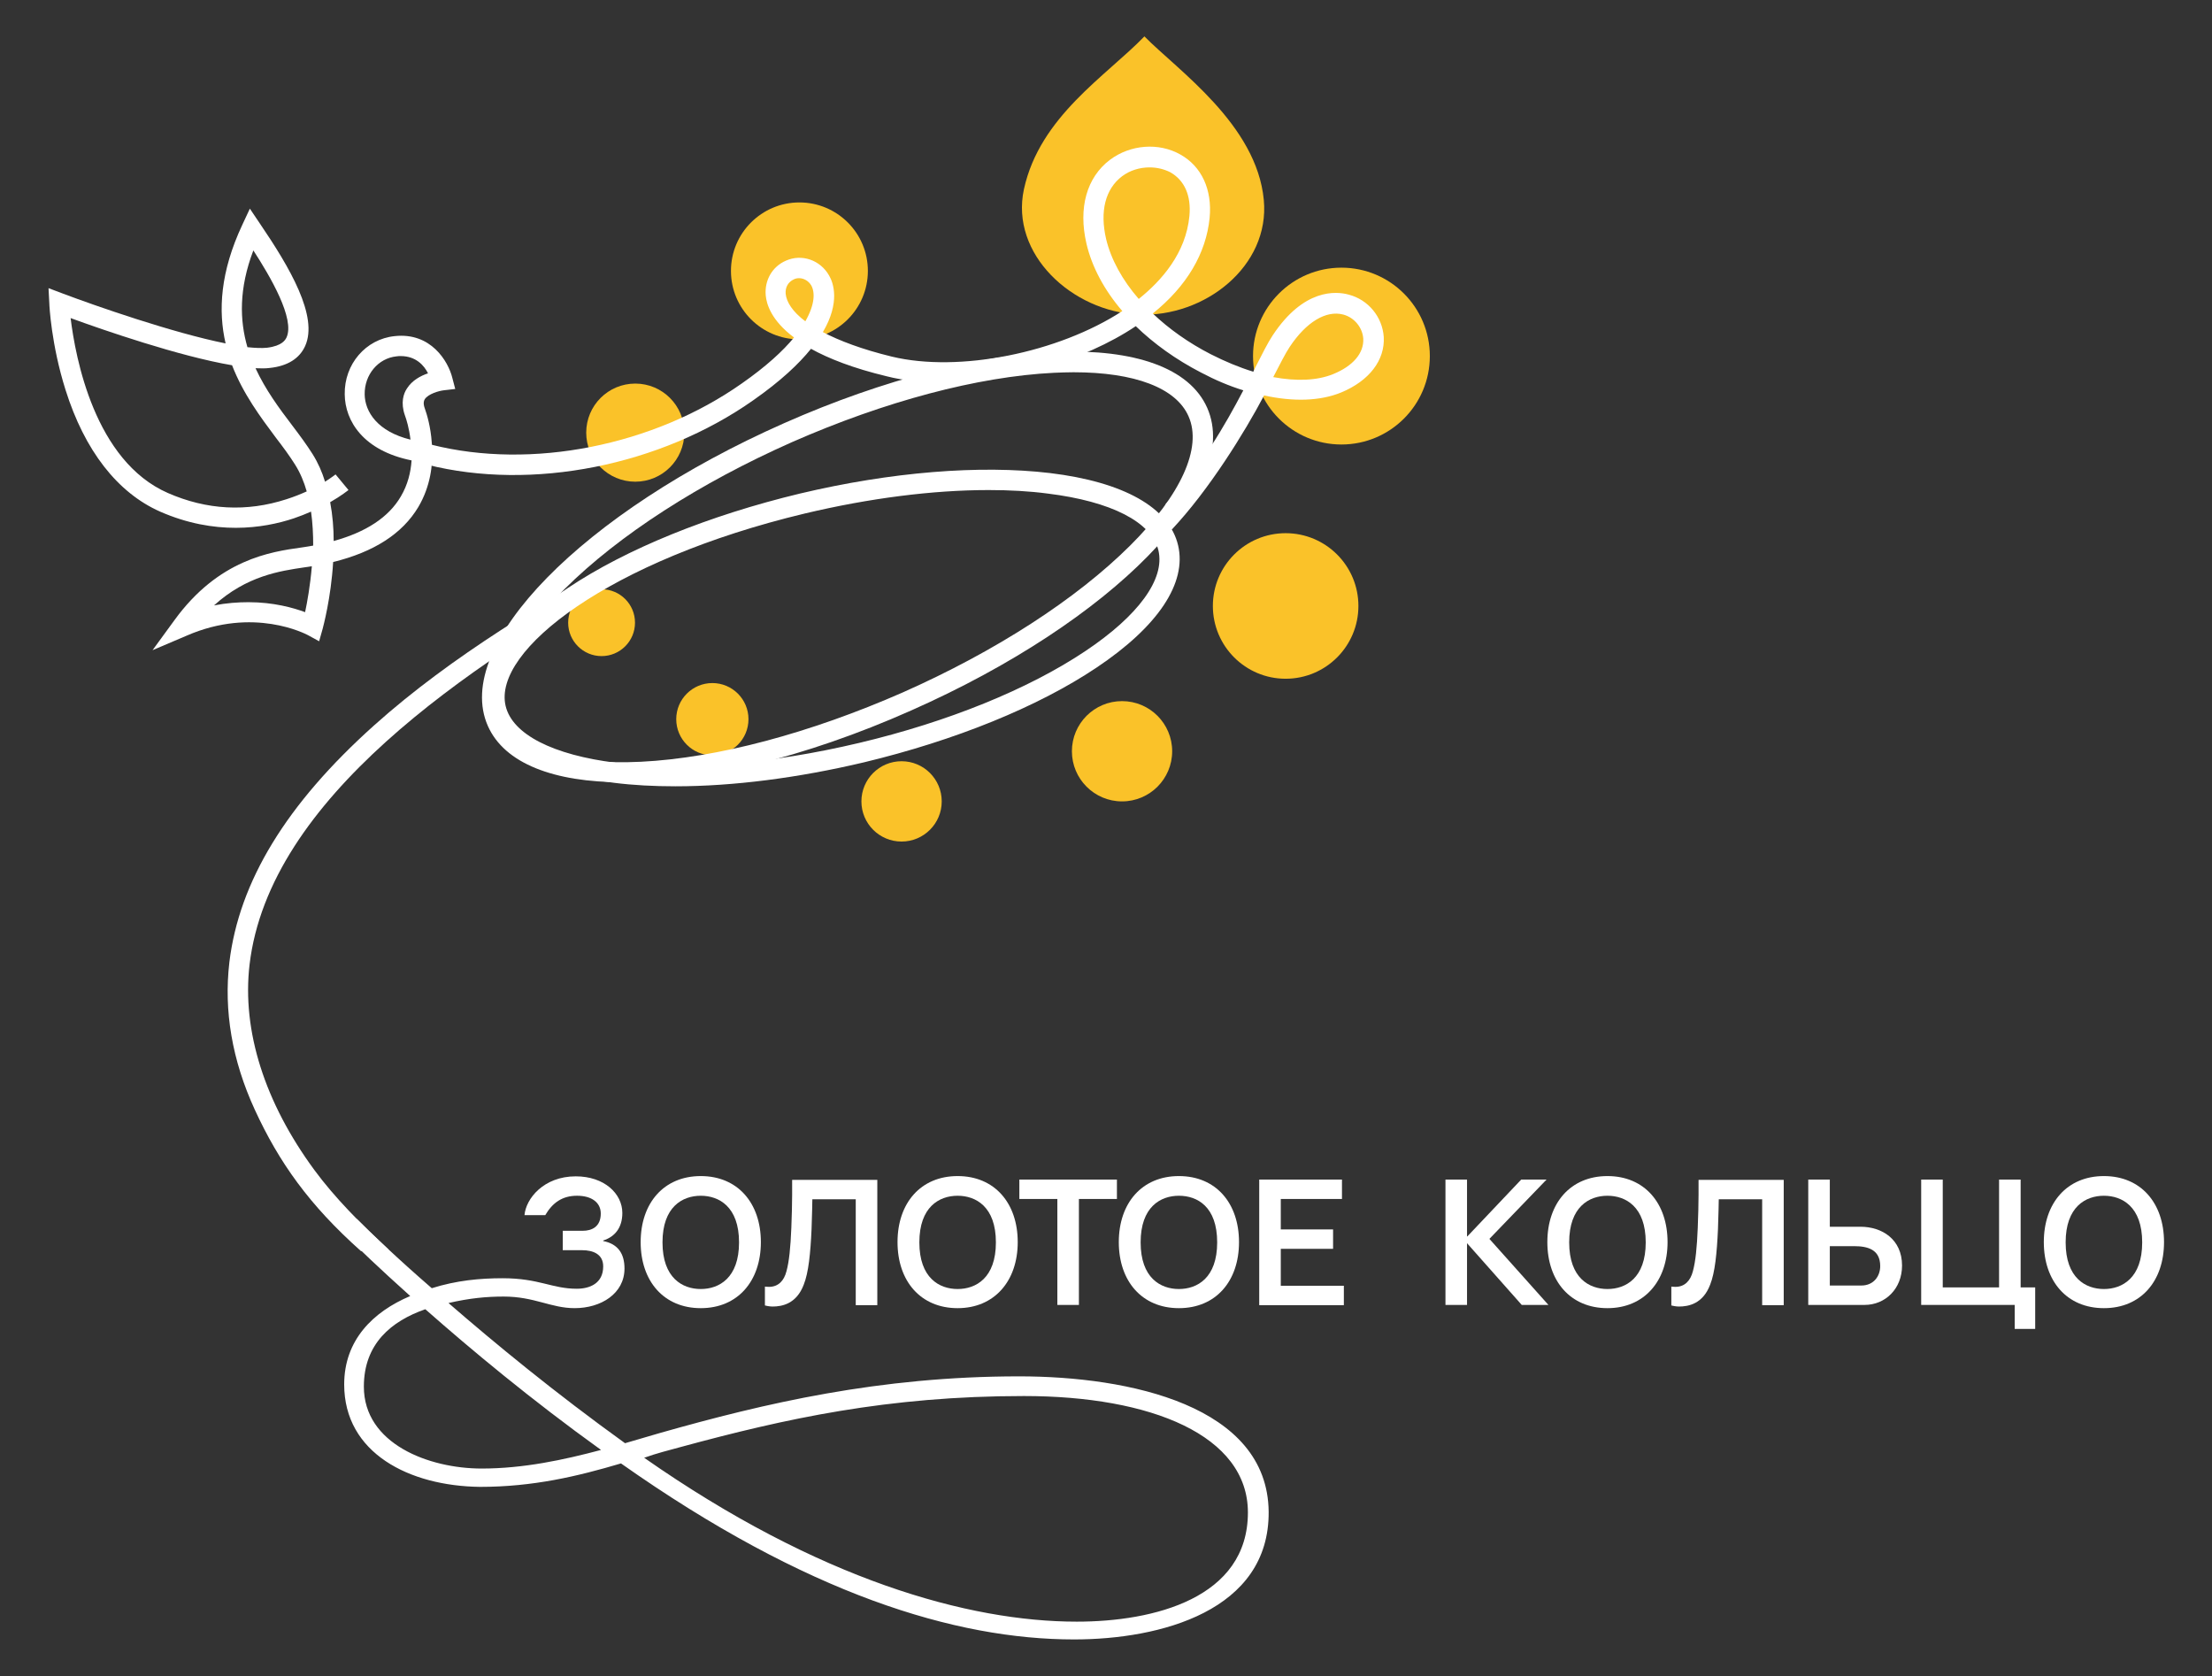 <?xml version="1.0" encoding="UTF-8"?> <svg xmlns="http://www.w3.org/2000/svg" xmlns:xlink="http://www.w3.org/1999/xlink" version="1.1" id="Слой_1" x="0px" y="0px" viewBox="0 0 820.7 621.9" style="enable-background:new 0 0 820.7 621.9;" xml:space="preserve"><rect x="0" y="0" width="820.7" height="621.9" fill="#333333" stroke="none"/> <style type="text/css"> .st0{fill:#FFFFFF;} .st1{fill:#FAC229;} </style> <g> <path class="st0" d="M378.1,510.6c-51.9,0-94.4,10-133.2,21l-13,3.8c-26.1-18.8-48.2-37-65.5-52c7.8-1.8,14-2.4,20.5-2.4 c11.4,0,17.5,4.3,26.3,4.3c9.8,0,18.5-5.4,18.5-14.7c0-5.4-2.3-9.1-7.9-10.2v-0.2c4.4-1.4,7.1-4.8,7.1-10.2 c0-7.2-6.7-13.6-17.3-13.6c-11.9,0-18.5,8.3-19,14.4h7.7c2.7-4.6,6.3-7.2,11.8-7.2c5.4,0,8.8,2.5,8.8,6.6c0,4.9-3.3,6.4-6.7,6.4 h-7.4v7.2h7.2c4.1,0,7.8,1.5,7.8,6c0,6.4-5.1,8.3-9.8,8.3c-9.2,0-14-3.9-27.5-3.9c-8.4,0-17.1,0.8-26.3,3.7 c-12.7-11-22.3-20.2-27.8-25.7l-4.3,6c4.8,4.8,12.4,12.1,24.1,22.6c-13.9,5.9-24.5,16.4-24.5,32.8c0,25.5,24.2,37.7,50.4,38 c19.7,0,36.1-3.9,52.3-8.7c68.8,48.5,124.1,65.3,168.1,65.3c32,0,72.5-10.6,72.2-47.4C470.3,521.5,419.1,510.6,378.1,510.6z M178.7,544.8c-19.5,0-43.7-9.1-43.7-30.4c0-15.9,10.2-24.3,22.8-28.7c16.9,14.9,39.2,33.5,65.2,52.2 C209.1,541.6,194.2,544.8,178.7,544.8z M399.5,601.6c-40.1,0-95.7-15.5-160.5-60.8c4.4-1.6,9.2-2.8,13.6-4 c38.7-10.5,76.7-18.9,127.3-18.9c47.2,0,83.1,14.6,83.1,43.2C463,592.9,428.1,601.6,399.5,601.6z"></path> <path class="st0" d="M260,485.3c-13.7,0-22.3-10-22.3-24.5s8.6-24.5,22.3-24.5c13.7,0,22.3,10,22.3,24.5S273.7,485.3,260,485.3z M260,443.6c-6.8,0-14.2,4.1-14.2,17.3c0,13.2,7.4,17.3,14.2,17.3c6.8,0,14.2-4.1,14.2-17.3C274.2,447.6,266.7,443.6,260,443.6z"></path> <path class="st0" d="M283.8,477.3c0,0,0.7,0.1,1.5,0.1c3.5,0,5.6-2.3,6.5-5.8c1-3.7,1.5-8.8,1.8-16.1c0.4-9.1,0.3-17.8,0.3-17.8 h31.6v46.5h-8v-39.3h-16.1c0,0-0.1,6.4-0.3,11.2c-0.4,8.8-1.1,16-2.9,20.5c-2.7,7.1-8,8.1-11.6,8.1c-1.1,0-2.4-0.3-2.8-0.4V477.3z"></path> <path class="st0" d="M355.3,485.3c-13.7,0-22.3-10-22.3-24.5s8.6-24.5,22.3-24.5c13.7,0,22.3,10,22.3,24.5S368.9,485.3,355.3,485.3 z M355.3,443.6c-6.8,0-14.2,4.1-14.2,17.3c0,13.2,7.4,17.3,14.2,17.3c6.8,0,14.2-4.1,14.2-17.3C369.5,447.6,362,443.6,355.3,443.6z "></path> <path class="st0" d="M400.3,484.1h-8v-39.3h-14.1v-7.2h36.2v7.2h-14.1V484.1z"></path> <path class="st0" d="M437.4,485.3c-13.7,0-22.3-10-22.3-24.5s8.6-24.5,22.3-24.5c13.7,0,22.3,10,22.3,24.5S451.1,485.3,437.4,485.3 z M437.4,443.6c-6.8,0-14.2,4.1-14.2,17.3c0,13.2,7.4,17.3,14.2,17.3s14.2-4.1,14.2-17.3C451.6,447.6,444.2,443.6,437.4,443.6z"></path> <path class="st0" d="M467.2,484.1v-46.5h30.7v7.2h-22.7v11.3h19.4v7.2h-19.4v13.7h23.4v7.2H467.2z"></path> <path class="st0" d="M544.4,458.7l20-21.1h9.4l-21.2,22l21.9,24.5h-9.9l-20.3-22.9v22.9h-8v-46.5h8V458.7z"></path> <path class="st0" d="M596.4,485.3c-13.7,0-22.3-10-22.3-24.5s8.6-24.5,22.3-24.5c13.7,0,22.3,10,22.3,24.5S610,485.3,596.4,485.3z M596.4,443.6c-6.8,0-14.2,4.1-14.2,17.3c0,13.2,7.4,17.3,14.2,17.3c6.8,0,14.2-4.1,14.2-17.3C610.6,447.6,603.1,443.6,596.4,443.6 z"></path> <path class="st0" d="M620.1,477.3c0,0,0.7,0.1,1.5,0.1c3.5,0,5.6-2.3,6.5-5.8c1-3.7,1.5-8.8,1.8-16.1c0.4-9.1,0.3-17.8,0.3-17.8 h31.6v46.5h-8v-39.3h-16.1c0,0-0.1,6.4-0.3,11.2c-0.4,8.8-1.1,16-2.9,20.5c-2.7,7.1-8,8.1-11.6,8.1c-1.1,0-2.4-0.3-2.8-0.4V477.3z"></path> <path class="st0" d="M670.9,437.6h8v17.5h11.4c7.9,0,15.4,4.6,15.4,14.4c0,8.6-6.2,14.6-13.9,14.6h-20.9V437.6z M690.6,476.9 c4.6,0,7-3.5,7-7.2c0-6.2-4.7-7.4-9.7-7.4h-9v14.6H690.6z"></path> <path class="st0" d="M712.8,484.1v-46.5h8v40h20.9v-40h8v40h5.4V493h-7.6v-8.9H712.8z"></path> <path class="st0" d="M780.6,485.3c-13.7,0-22.3-10-22.3-24.5s8.6-24.5,22.3-24.5s22.3,10,22.3,24.5S794.3,485.3,780.6,485.3z M780.6,443.6c-6.8,0-14.2,4.1-14.2,17.3c0,13.2,7.4,17.3,14.2,17.3c6.8,0,14.2-4.1,14.2-17.3C794.8,447.6,787.3,443.6,780.6,443.6 z"></path> <g> <circle class="st1" cx="497.7" cy="132.1" r="32.8"></circle> <circle class="st1" cx="235.7" cy="160.5" r="18.2"></circle> <circle class="st1" cx="416.3" cy="278.7" r="18.6"></circle> <circle class="st1" cx="334.5" cy="297.3" r="14.9"></circle> <circle class="st1" cx="264.3" cy="266.8" r="13.4"></circle> <circle class="st1" cx="223.2" cy="231" r="12.4"></circle> <circle class="st1" cx="296.6" cy="100.5" r="25.4"></circle> <circle class="st1" cx="477" cy="224.8" r="27"></circle> <path class="st1" d="M468.9,74.2c2.3,24.5-21.9,43.6-46.5,42.5c-24.6-1.1-47.7-22.4-42.5-46.5c5.9-27,30.5-42,44.7-56.7 C436.9,26,466.3,46.2,468.9,74.2z"></path> </g> <path class="st0" d="M231,290.2c-25.4,0-43.8-6.9-50-20.9c-13.2-29.9,35.1-79.2,109.9-112.3c74.8-33.1,143.8-35.6,157-5.7l0,0 c13.2,29.9-35.1,79.2-109.9,112.3C298.2,281.3,260,290.2,231,290.2z M398.3,138.1c-2.3,0-4.8,0.1-7.3,0.2 c-28.3,1.4-62.7,10.6-97.1,25.7c-34.3,15.2-64.3,34.5-84.4,54.5c-18.9,18.8-26.8,36.3-21.7,47.9c5.1,11.6,23.4,17.5,50,16.2 c28.3-1.4,62.7-10.6,97.1-25.7c34.3-15.2,64.3-34.5,84.4-54.5c18.9-18.8,26.8-36.3,21.7-47.9l0,0 C436.4,143.9,421,138.1,398.3,138.1z"></path> <path class="st0" d="M434.8,196.4l-2.3-9.4c12.8-13.2,22.1-29.4,28.8-42.2c-5.2-1.6-10.4-3.8-15.7-6.6 c-9.3-4.8-17.5-10.7-24.2-17.2c-19.4,13-47.5,20.9-71.7,20.9c-7.4,0-14.4-0.7-20.7-2.3c-12.5-3-21.6-6.6-28.1-10.2 c-4.5,5.6-11.3,12-21.3,19c-34.6,24.4-82.2,33.8-121.1,24l1.7-7.4c36.9,9.3,82.2,0.4,115.1-22.8c9-6.3,15.2-12,19.3-17 c-8.4-6.3-10.2-12.3-10.5-15.6c-0.5-5.6,2.4-10.7,7.5-12.9c5.8-2.6,12.7-0.3,16,5.5c1.6,2.7,4.2,10-2.3,21 c6.1,3.2,14.5,6.4,25.6,9.1c24.9,6,61.7-1.4,85.5-16.9c-6.7-7.8-11.3-16.4-13.3-25c-3.1-13.3,0.1-24.6,8.7-31.1 c7.6-5.7,18.1-6.5,26.1-2c7.9,4.4,11.9,13,10.9,23.5c-1.3,13.2-8.5,25.4-21.1,35.5c6,5.7,13.3,10.9,21.5,15.1 c5.3,2.7,10.6,4.9,15.8,6.5c0.2-0.4,0.4-0.8,0.6-1.3c2.7-5.3,4.8-9.5,6.6-12.2c11.5-17.4,23.5-16.4,28.2-15.1 c7.3,1.9,12.5,8.3,13,15.7c0.5,8.6-5.4,16.3-15.8,20.6c-7.8,3.2-17.7,3.5-28.6,1.1C461.8,160.4,448.4,182,434.8,196.4z M472.4,139.9c8.6,1.6,16.3,1.3,22.2-1.1c7.4-3,11.5-7.8,11.2-13.2c-0.3-4.1-3.3-7.8-7.4-8.9c-6.4-1.7-13.8,2.8-19.9,12 C476.9,131.1,475,134.9,472.4,139.9z M296.5,103.2c-0.6,0-1.3,0.1-1.9,0.4c-2.2,1-3.3,3-3.1,5.4c0.3,3,2.5,6.6,7.3,10.2 c3.6-6.3,3.6-10.8,2.2-13.3C300,104.2,298.2,103.2,296.5,103.2z M426.5,62.1c-3.6,0-7.3,1.1-10.2,3.3c-6.2,4.7-8.3,13-5.9,23.3 c1.8,7.5,6,15.2,12.1,22.2c8.5-6.8,17.5-17,18.8-30.8c0.7-7.5-1.8-13.2-7.1-16.2C431.8,62.7,429.2,62.1,426.5,62.1z"></path> <path class="st0" d="M250.6,291.7c-8,0-15.7-0.4-22.8-1.3c-27.3-3.3-44.2-12.8-47.5-26.8c-3.3-14,7.4-30.1,30.3-45.4 c21.8-14.6,52.5-27,86.2-35.1c33.7-8,66.7-10.7,92.8-7.6c27.3,3.3,44.2,12.8,47.5,26.8c3.3,14-7.4,30.1-30.3,45.4 c-21.8,14.6-52.5,27-86.2,35.1C296.1,288.6,272,291.7,250.6,291.7z M366.8,181.8c-20.7,0-44.2,3-68.2,8.7 c-72.4,17.3-115.9,50.8-111,71.4c2.5,10.5,17.5,18.2,41.1,21.1c25.2,3.1,57.2,0.4,90.1-7.4c32.9-7.8,62.7-19.9,83.8-34 c19.8-13.2,29.7-26.8,27.2-37.4v0c-2.5-10.5-17.5-18.2-41.1-21.1C381.9,182.2,374.6,181.8,366.8,181.8z"></path> <path class="st0" d="M133.9,464.1c-19.1-17-30.4-32.9-39.4-52.5C86.1,393.3,83,375,85.1,357c3.6-29.9,21.1-58.7,53.7-87.9 c29.1-26.1,64.9-46.9,93-62.8l3.6,5.7c-62.8,35.6-135.5,84.3-142.8,145.8c-2.9,24.7,5.7,51.3,24,76.2c7.5,10.2,17.2,20,27.5,29.5 L133.9,464.1z"></path> <path class="st0" d="M56.6,241.2l8.1-11.1c16.4-22.6,35.7-25.4,47.2-27c0.9-0.1,1.8-0.3,2.6-0.4c0.6-0.1,1.1-0.2,1.7-0.3 c0-4.1-0.2-8.4-0.8-12.6c-2,0.9-4.1,1.7-6.4,2.5c-11.4,3.8-29.3,6.4-49.6-2.5c-15.8-7-28-22.6-35.1-45.2c-5.3-16.8-6-31.4-6-32 l-0.3-5.7l5.3,2c12.2,4.6,40.9,14.6,60.4,18.5c-2.8-12.1-2-26.5,6.2-44l2.8-6l3.7,5.5c11.1,16.3,21.8,34.5,16.8,45.5 c-2.1,4.6-6.5,7.4-13.1,8.1c-1.5,0.2-3.3,0.2-5.3,0.1c3.7,8,8.8,14.9,13.6,21.2c2.8,3.7,5.4,7.2,7.6,10.7c2,3.2,3.5,6.6,4.6,10.2 c2.5-1.6,3.9-2.7,3.9-2.7l4.8,5.8c-0.2,0.1-2.6,2.1-6.8,4.5c0.9,4.8,1.3,9.7,1.3,14.4c12-3.3,20.4-8.8,24.9-16.5 c2.6-4.4,3.7-9,4-13.4c-17.9-3.6-24.7-14.6-24.8-24.5c-0.2-11.2,7.8-20.5,18.5-21.6c13.5-1.5,19.9,9.4,21.4,15.4l1.1,4.2l-4.3,0.5 c-1.7,0.2-5.7,1.3-7,3.3c-0.3,0.5-0.7,1.5,0,3.4c0.8,2.2,2.2,6.9,2.6,12.8c0,0.1,0.1,1.3,0.1,1.3c0.4,6.8-0.6,14.9-5.1,22.5 c-5.9,9.9-16.5,16.7-31.6,20.4c-0.8,13.4-3.7,24-3.9,24.8l-1.3,4.6l-4.2-2.3c-0.8-0.4-20.1-10.6-44.9,0.2L56.6,241.2z M92.2,223.4 c9.3,0,16.7,2.1,21,3.7c0.8-3.8,1.9-9.9,2.5-17c-0.1,0-0.1,0-0.2,0c-0.8,0.1-1.7,0.3-2.7,0.4c-8.8,1.3-21.3,3.1-33.4,14.1 C84,223.7,88.3,223.4,92.2,223.4z M26.2,118c1.8,14.7,8.9,53,36.1,64.9c14.4,6.3,29.2,7.1,44,2.3c2.8-0.9,5.3-1.9,7.5-2.9 c-1-3.5-2.4-6.9-4.3-9.9c-2-3.2-4.5-6.6-7.2-10.1c-5.6-7.5-12.1-16.2-16.2-26.8C66.6,132.2,38.2,122.4,26.2,118z M148.7,132.1 c-0.5,0-1,0-1.6,0.1c-6.8,0.7-11.9,6.8-11.8,14.1c0.1,6.5,4.8,13.8,17,16.8c-0.5-4.2-1.5-7.5-2.1-9.1c-1.6-4.6-0.5-8,0.8-9.9 c1.9-3,5.1-4.7,7.8-5.6C157.4,135.6,154.3,132.1,148.7,132.1z M91.8,128.8c2.9,0.3,5.4,0.4,7.3,0.2c5.7-0.7,6.8-3,7.2-3.8 c3.2-6.9-6-22.6-12.3-32.3C88.6,107.1,88.9,118.8,91.8,128.8z"></path> </g> </svg> 